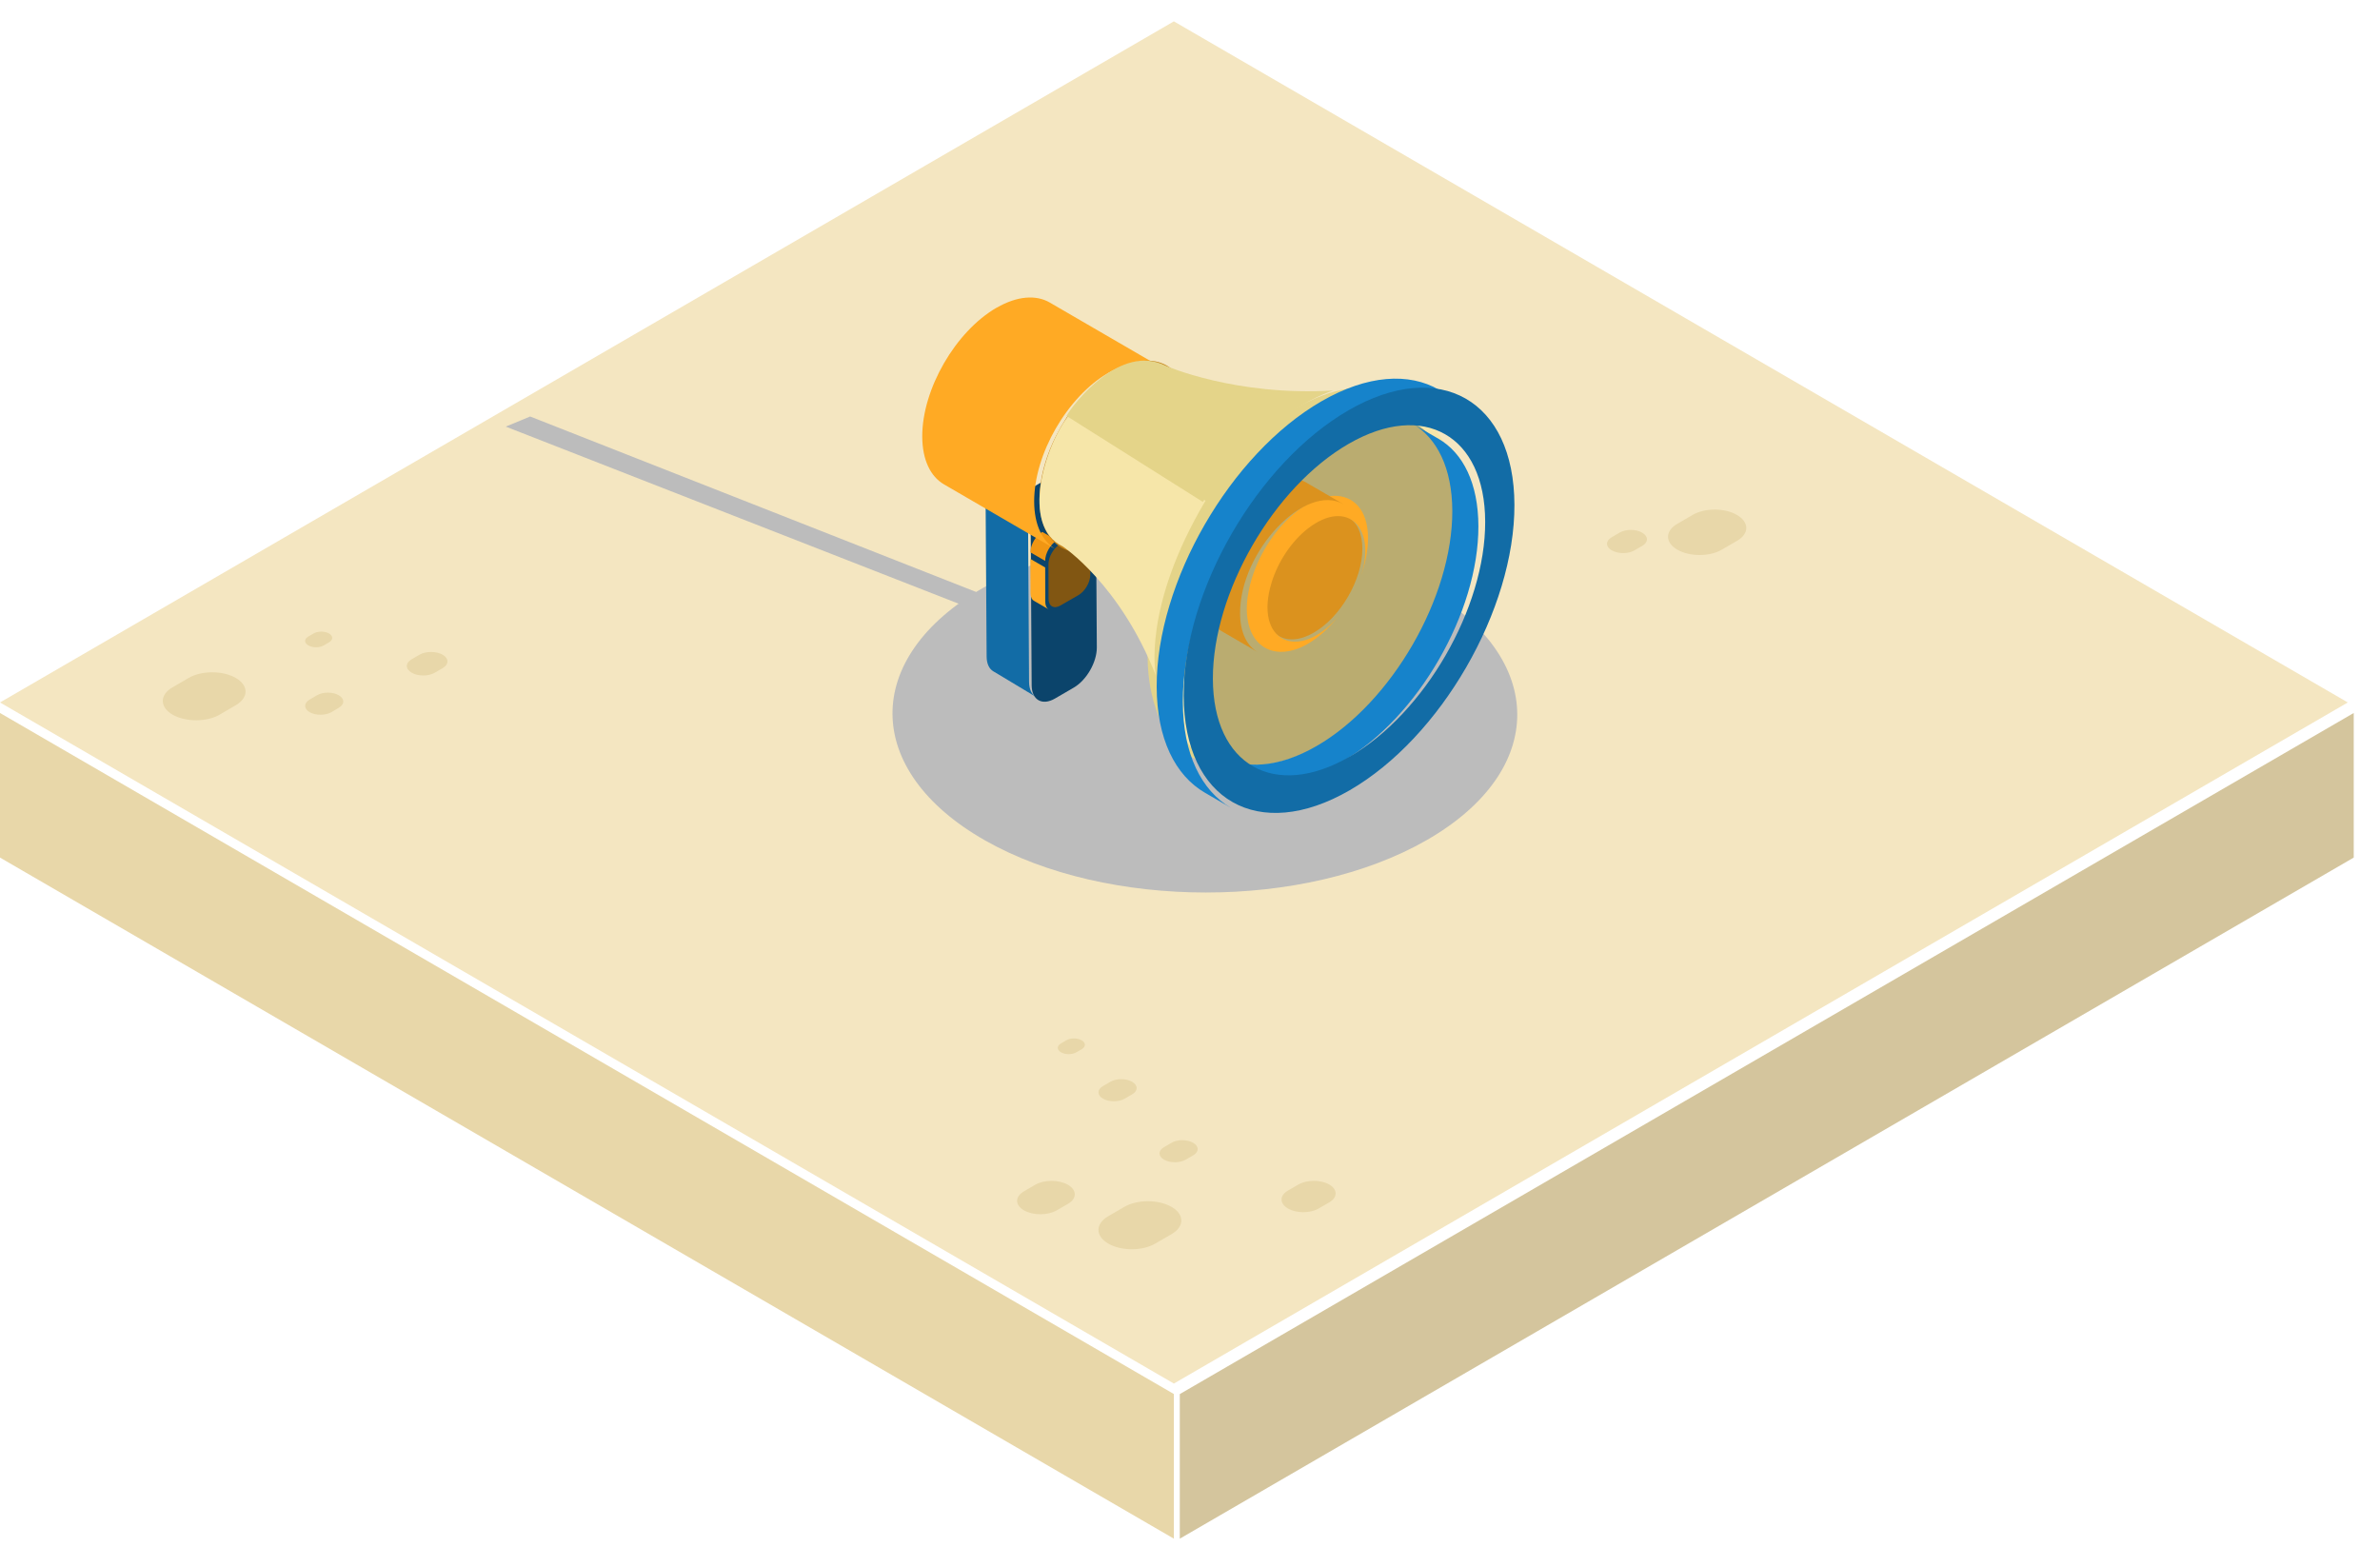<svg width="80" height="52" viewBox="0 0 80 52" xmlns="http://www.w3.org/2000/svg"><title>data10</title><g fill="none" fill-rule="evenodd"><path fill="#D4C59D" d="M79.117 23.966v4.86L39.657 51.72v-4.86l39.46-22.894"/><path fill="#E8D7A9" d="M39.458 46.86v4.86L0 28.826v-4.86l39.458 22.892"/><path fill="#F4E6C1" d="M0 23.612L39.458.718l39.46 22.894-39.46 22.894L0 23.612"/><path d="M44.68 39.815c.286.166.286.435.002.6l-.358.207c-.284.166-.746.166-1.03 0-.286-.165-.29-.434-.006-.6l.358-.207c.285-.164.746-.164 1.035 0M39.378 40.566c.44.253.44.662.004.917l-.55.318c-.434.254-1.14.254-1.58 0-.435-.253-.44-.663-.006-.916l.547-.318c.436-.253 1.146-.253 1.585 0M37.075 36.93c-.202-.118-.202-.307-.002-.422l.253-.147c.2-.116.526-.116.727 0 .203.117.206.307.003.423l-.25.146c-.202.116-.53.116-.73 0M39.127 38.98c-.203-.116-.203-.305 0-.42l.25-.146c.2-.12.526-.12.73 0 .2.114.203.304.002.42l-.253.146c-.202.116-.53.116-.73 0M35.663 35.37c-.143-.082-.143-.215 0-.297l.178-.105c.143-.083.374-.083.516 0 .146.084.146.217.004.3l-.18.103c-.142.084-.373.084-.517 0M34.417 40.683c-.305-.176-.305-.46 0-.637l.38-.222c.304-.175.794-.175 1.1 0 .304.176.307.463.004.64l-.38.22c-.303.175-.797.175-1.103 0M7.925 22.788c.438.253.438.662.003.915l-.547.32c-.433.25-1.14.25-1.58 0-.436-.254-.44-.665-.006-.917l.546-.318c.437-.253 1.145-.253 1.585 0M10.41 23.94c-.204-.12-.204-.308 0-.425l.248-.146c.2-.117.528-.117.728 0 .203.117.204.304.003.42l-.25.15c-.202.114-.53.114-.73 0M10.366 21.694c-.146-.083-.146-.216-.003-.298l.178-.103c.143-.083.376-.083.518 0 .144.082.144.216.002.297l-.177.104c-.144.084-.375.084-.517 0M13.84 22.612c-.22-.126-.22-.323-.005-.45l.268-.156c.212-.122.56-.122.774 0 .217.124.217.327.006.45l-.268.156c-.217.125-.56.125-.776 0M35.034 21.928c-.216-.124-.216-.324-.002-.448l.266-.155c.215-.126.56-.126.776 0 .216.124.216.324.005.447l-.27.156c-.214.125-.562.125-.776 0M36.335 20.27c-.127-.072-.127-.188-.003-.262l.156-.09c.124-.073.326-.073.45 0 .125.072.125.19.004.262l-.157.09c-.125.072-.328.072-.45 0M37.7 20.953c-.124-.072-.124-.19 0-.262l.155-.088c.123-.073.325-.073.45 0 .126.072.126.188.003.26l-.156.09c-.124.074-.326.074-.452 0M54.176 18.5c-.212-.122-.212-.32-.002-.44l.264-.156c.21-.123.55-.123.76 0 .215.125.215.32.007.442l-.264.153c-.21.123-.55.123-.764 0M56.38 18.476c-.415-.24-.415-.627-.003-.866l.513-.3c.414-.242 1.084-.242 1.496 0 .415.24.415.626.01.864l-.52.302c-.41.24-1.08.24-1.495 0" fill="#E8D7A9"/><g fill="#BCBCBC"><path d="M17 14.34l16.18 6.327.917-.263L17.82 14"/><path d="M33.1 28.243c-4.114-2.343-4.136-6.142-.05-8.486 4.09-2.343 10.737-2.343 14.85 0 4.114 2.344 4.136 6.143.05 8.486-4.088 2.343-10.737 2.343-14.85 0"/></g><g><path d="M34.55 16.313l.04 6.614c.003.244.09.416.23.497l-1.43-.858c-.138-.08-.225-.253-.226-.497l-.043-6.615 1.43.858" fill="#126CA6"/><path d="M36.826 15.152l-2.19 1.273.042 6.614c.004.492.354.69.782.442l.633-.368c.43-.25.778-.855.775-1.35l-.042-6.612" fill="#0B446B"/><path d="M35.132 19.075l.003 1.153c0 .126.044.214.117.256l-.495-.288c-.072-.04-.117-.13-.117-.256l-.004-1.152.496.287" fill="#FFAA24"/><path d="M35.85 17.63c.11-.063.21-.07.283-.027l.495.287c-.073-.042-.173-.036-.283.028l-.608.35-.495-.287.608-.35" fill="#9E6B16"/><path d="M35.528 18.166l-.494-.287c-.22.126-.398.434-.398.687l.496.288c-.002-.254.176-.562.396-.69" fill="#F09613"/><path d="M35.64 18.284c-.22.127-.4.435-.398.688l.003 1.153c0 .253.18.355.4.228l.608-.35c.22-.128.398-.436.396-.69l-.003-1.15c0-.255-.18-.356-.4-.23l-.608.35" fill="#815612"/><path d="M33.5 10.344c.698-.402 1.33-.44 1.786-.175l3.762 2.185c-.457-.265-1.09-.228-1.786.175-1.386.8-2.504 2.738-2.5 4.33.002.79.28 1.347.732 1.61l-3.762-2.187c-.45-.26-.73-.817-.732-1.61-.004-1.59 1.115-3.53 2.5-4.33" fill="#FFAA24"/><path d="M37.44 12.466c-1.387.8-2.505 2.738-2.5 4.33.004 1.59 1.13 2.234 2.515 1.434 1.386-.8 2.506-2.74 2.5-4.33-.003-1.593-1.13-2.234-2.516-1.434" fill="#C4841B"/><path d="M43.208 25.233c-.904.36-1.76.387-2.435.062-.304-.168-.42-.274-.415-.27-.302-.286-.41-.45-.404-.443-1.49-2.376.046-6.346 2.094-8.673.943-1.042 1.916-1.59 1.916-1.59.918-.517 2.154-.867 3.114-.4 3.17 1.64.638 9.406-3.87 11.313zm-4.355-1.405c.662 2.038 2.603 2.455 4.48 1.518l.065-.032.018-.01c.816-.41 1.586-1.035 2.266-1.777 3.084-3.28 3.916-8.407 1.633-10.02-3.49-2.47-10.18 5.234-8.462 10.32z" fill="#E4D489"/><path d="M43.825 25.482c2.124-.998 3.954-3.484 4.768-5.77 1.607-4.516-1.12-8.024-4.933-5.573-6.276 4.47-5.71 14.103.165 11.342" fill="#F6E6A9"/><path d="M44.334 14.565c-2.518 1.454-4.554 4.98-4.546 7.874.008 2.894 1.845 4.158 4.577 2.607 2.528-1.436 4.554-4.98 4.546-7.874-.008-2.894-2.057-4.062-4.576-2.608" fill="#BAAC70"/><path d="M44.15 17.498c-.905.522-1.638 1.79-1.635 2.832.003 1.04.74 1.46 1.644.937.906-.523 1.64-1.792 1.635-2.83-.003-1.042-.74-1.462-1.645-.94" fill="#DB921E"/><path d="M43.588 17.19c-.68.53-1.24 1.38-1.507 2.243-.75 2.43 1.095 3.394 2.8 1.416l.114-.134c-1.358 1.576-2.862.836-2.25-1.14.213-.693.665-1.378 1.212-1.805 1.34-1.046 2.37-.026 1.753 1.714.897-2.526-.556-3.52-2.122-2.295" fill="#FFAA24"/><path d="M43.876 16.202l1.29.75c-1.28-.744-3.49 1.57-3.483 3.662.002.642.228 1.094.594 1.307l-1.29-.75c-.365-.21-.592-.663-.593-1.306-.008-2.096 2.206-4.403 3.482-3.662" fill="#DB921E"/><path d="M35.72 18.366s1.92 1.263 3.13 4.334c0 0-.472-2.263 1.672-5.87l-4.582-2.89c-.828 1.037-1.653 3.74-.22 4.426" fill="#F6E6A9"/><path d="M39.18 12.293s2.35 1.034 5.645.833c0 0-2.133.557-4.395 3.744l-4.582-2.89c.238-.418 1.817-2.456 3.333-1.687" fill="#E4D489"/><path d="M44.255 25.077c2.523-1.457 4.57-5.002 4.562-7.902-.004-1.44-.515-2.455-1.337-2.933l.878.51c.822.48 1.332 1.493 1.336 2.933.008 2.9-2.038 6.445-4.56 7.902-1.27.733-2.424.8-3.256.316l-.878-.51c.833.484 1.985.417 3.255-.316" fill="#1683CB"/><path d="M44.42 13.488c1.542-.89 2.942-.972 3.953-.385l.878.51c-1.01-.587-2.41-.506-3.952.385-3.066 1.77-5.55 6.074-5.54 9.596.004 1.75.623 2.982 1.622 3.563l-.878-.51c-1-.58-1.618-1.813-1.623-3.563-.01-3.522 2.474-7.826 5.54-9.596" fill="#1683CB"/><path d="M45.362 25.437c2.523-1.457 4.57-5 4.56-7.902-.007-2.9-2.067-4.073-4.59-2.616-2.524 1.456-4.57 5-4.563 7.9.008 2.9 2.068 4.074 4.592 2.617zm5.543-8.47c.01 3.524-2.476 7.828-5.54 9.598-3.066 1.77-5.567.345-5.577-3.178-.01-3.522 2.475-7.826 5.54-9.596 3.065-1.77 5.567-.343 5.577 3.178z" fill="#126CA6"/></g></g></svg>